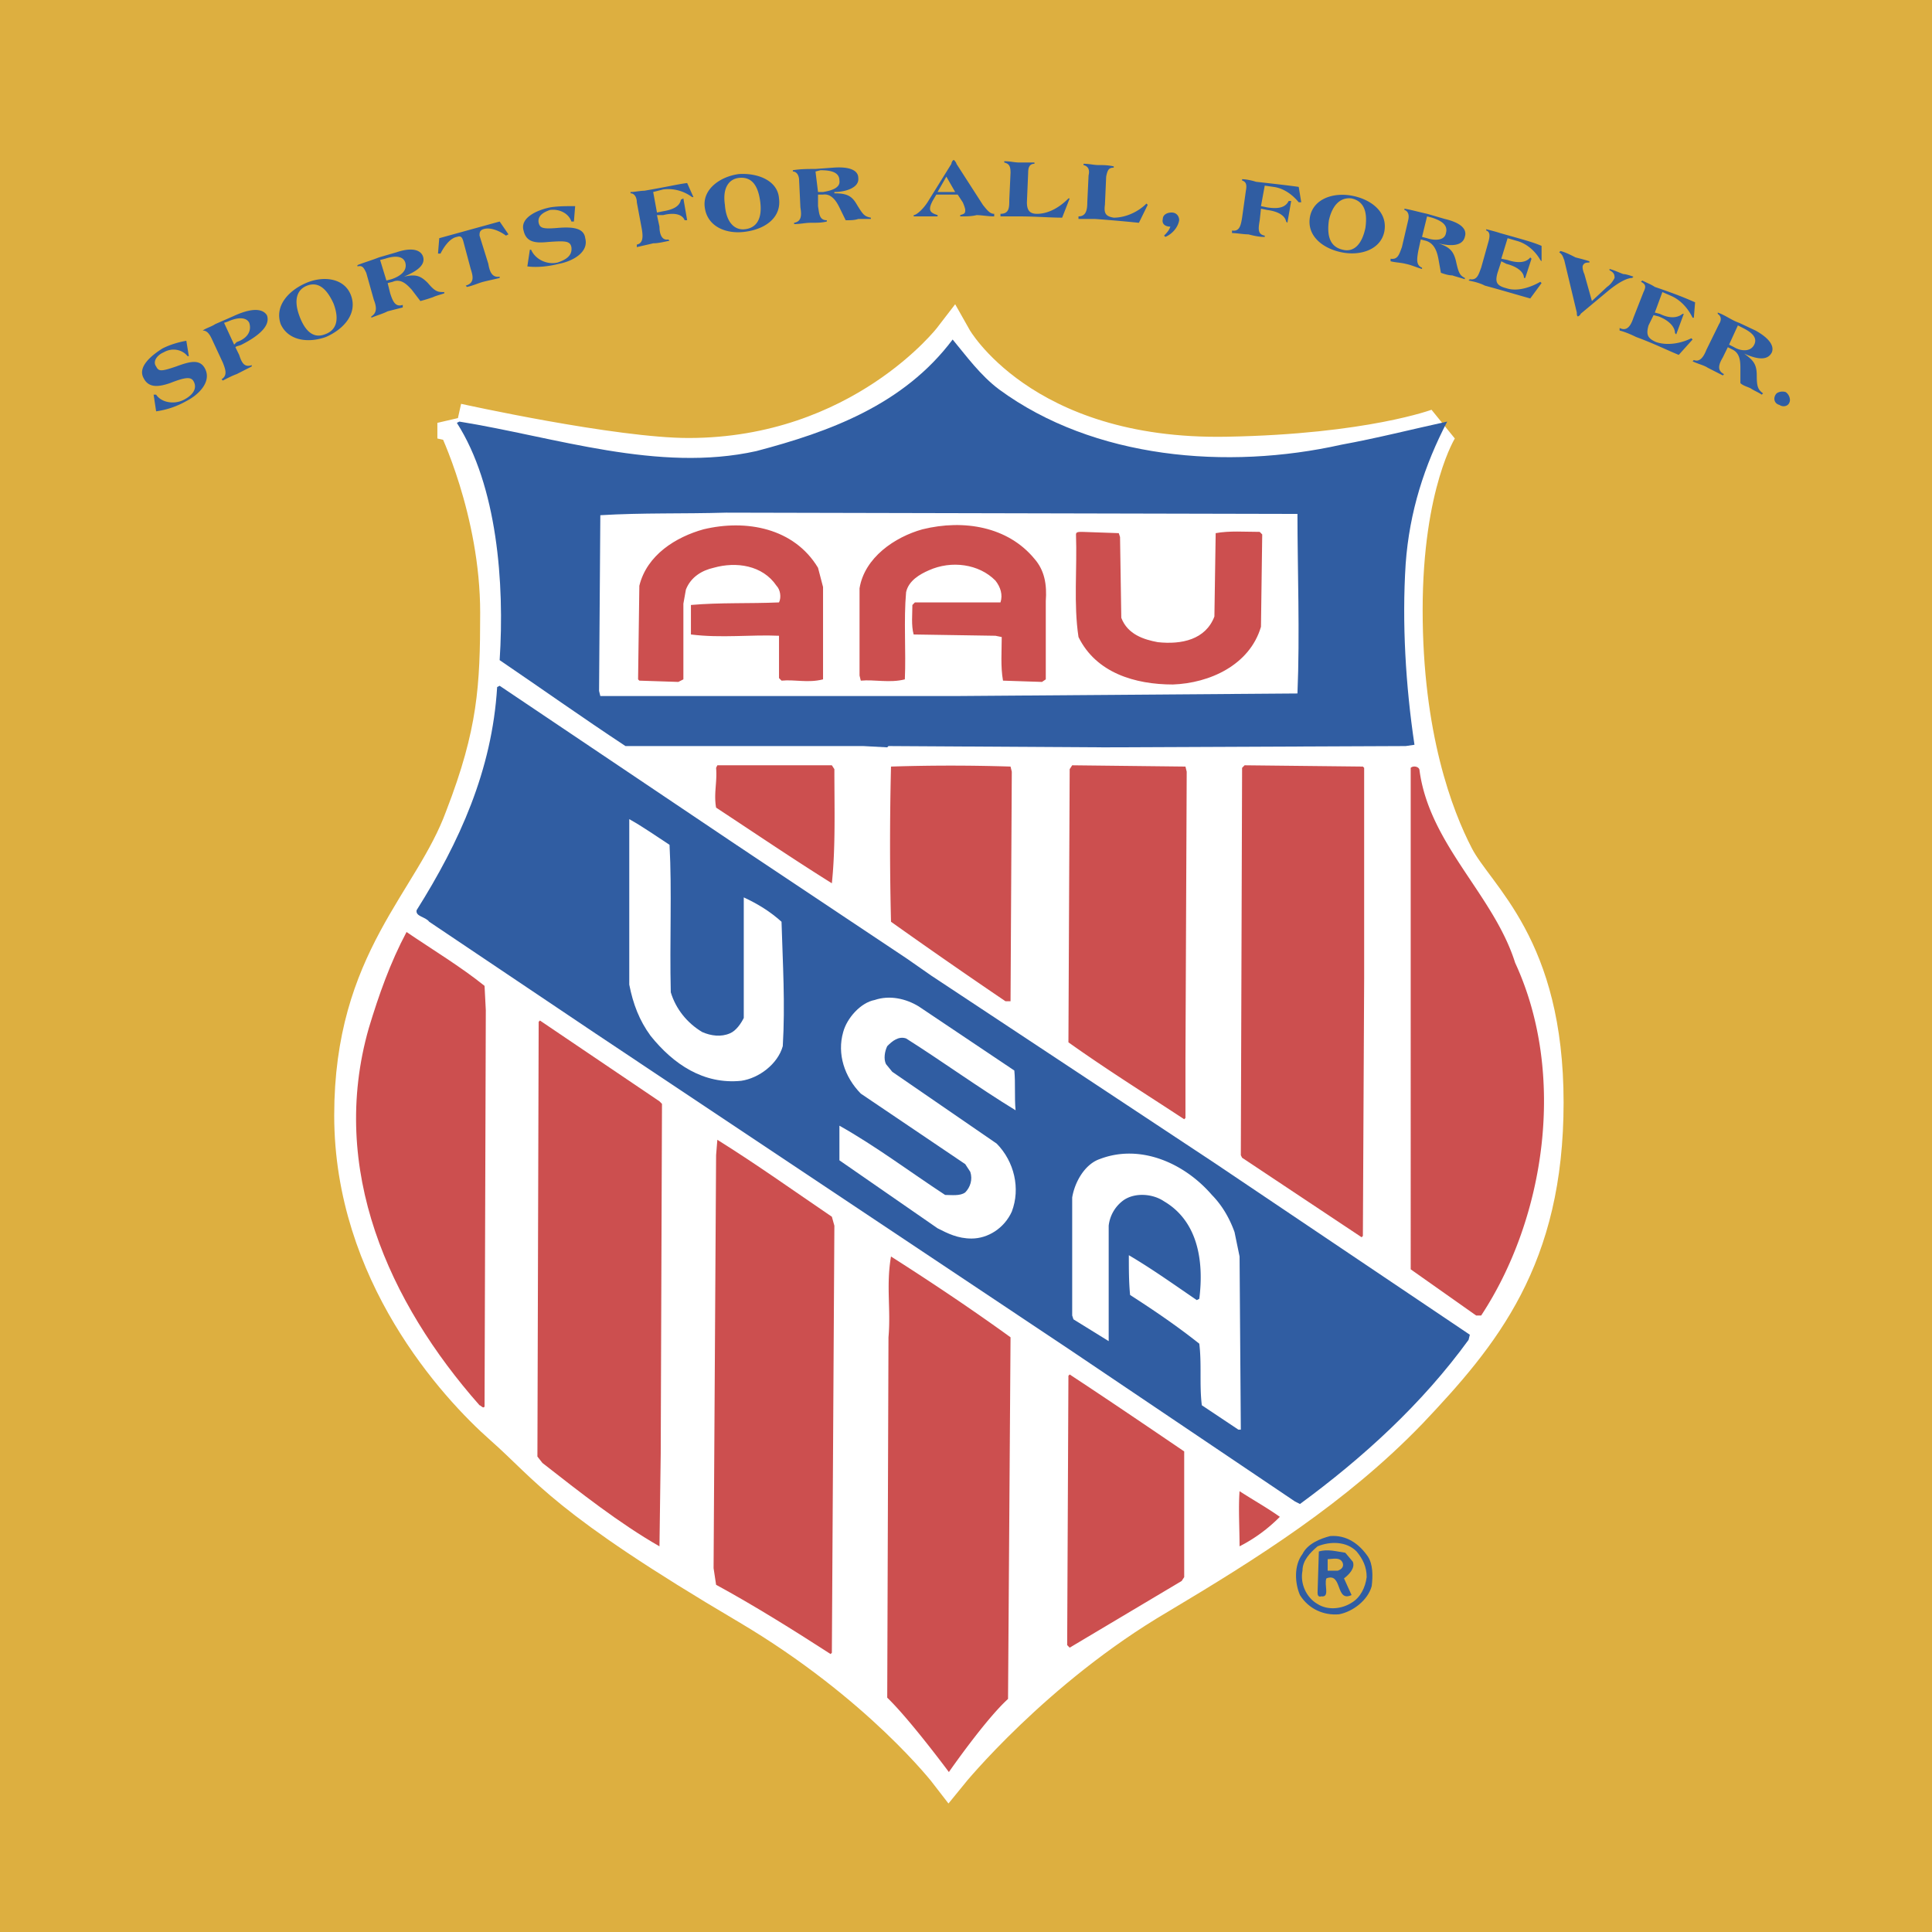 <svg xmlns="http://www.w3.org/2000/svg" width="2500" height="2500" viewBox="0 0 192.756 192.756"><path fill-rule="evenodd" clip-rule="evenodd" fill="#ddaf40" d="M0 0h192.756v192.756H0V0z"/><path d="M18.841 35.536h-.125c-.502-.64-1.507-.896-2.386-.384-.627.256-1.13.896-.753 1.408.251.512.502.512 2.009 0 1.381-.512 2.385-.768 2.887.256.628 1.28-.627 2.559-1.883 3.199a8.414 8.414 0 0 1-3.013 1.023l-.251-1.663h.251c.502.768 1.758 1.023 2.762.512.754-.384 1.381-1.023 1.004-1.791-.25-.512-.753-.512-2.385.128-1.13.384-2.134.512-2.637-.512-.627-1.152.879-2.304 1.884-2.943.753-.384 1.632-.64 2.385-.768l.251 1.535zM22.356 32.209l.377-.127c1.13-.512 1.883-.384 2.134.127.251.768-.125 1.536-1.255 1.919l-.251.256-1.005-2.175zm-.126 3.966c.251.64.502 1.28-.125 1.664l.125.128c.502-.256 1.004-.512 1.381-.64l1.506-.768v-.128c-.753.256-1.004-.256-1.255-1.024l-.377-.768c.126-.128.377-.128.628-.256 1.004-.512 3.013-1.663 2.511-2.943-.502-.768-1.758-.64-3.39.128l-1.758.768c-.376.256-.879.384-1.255.64.376 0 .627.256.878.768l1.131 2.431zM29.889 31.569c-.628-1.664-.251-2.687.753-3.071s1.883.128 2.637 1.791c.627 1.664.251 2.687-.879 3.071-1.004.385-1.883-.127-2.511-1.791zm-1.884.768c.754 1.664 2.762 1.919 4.52 1.28 1.757-.768 3.138-2.303 2.511-4.095-.627-1.791-2.762-2.047-4.52-1.279-1.757.767-3.138 2.302-2.511 4.094zM37.924 25.939l.502-.128c.753-.255 1.758-.384 2.009.384.251.896-.628 1.408-1.381 1.664l-.502.128-.628-2.048zm-.628 3.967c.251.64.376 1.28-.251 1.664v.128c.628-.256 1.13-.384 1.632-.64l1.506-.384v-.255c-.753.255-1.004-.384-1.255-1.152l-.251-1.023.502-.128c.879-.384 1.507.384 1.883.768l.878 1.151c.502-.128.879-.256 1.256-.384.251-.128.753-.256 1.13-.384v-.128c-.628 0-.879 0-1.632-.896-.754-.768-1.256-.896-2.386-.64.879-.384 2.26-1.024 1.883-2.047-.251-.64-1.13-.896-2.636-.384l-1.758.512c-.628.256-1.507.512-2.135.768v.128c.502-.128.628.128.879.64l.755 2.686zM43.699 25.3l.126-1.536 6.026-1.663.879 1.279-.251.128c-.502-.384-1.506-.896-2.26-.64-.376.128-.376.384-.376.64l.878 2.815c.125.768.377 1.408 1.13 1.28v.128c-.502.128-1.13.256-1.632.384s-1.004.384-1.632.512l-.125-.128c.879-.256.753-.896.502-1.664l-.754-2.815c-.125-.384-.251-.512-.628-.384-.753.128-1.381 1.151-1.632 1.664h-.251zM57.258 22.101h-.251c-.251-.768-1.13-1.28-2.134-1.152-.753.256-1.255.64-1.13 1.28.125.512.377.64 1.883.512 1.507-.128 2.637 0 2.762 1.023.377 1.407-1.255 2.303-2.636 2.559-1.004.256-2.134.384-3.139.256l.251-1.663h.126c.376.895 1.506 1.535 2.636 1.279.754-.256 1.507-.64 1.381-1.536-.125-.64-.627-.64-2.385-.512-1.256.128-2.134 0-2.386-1.151-.376-1.28 1.381-2.048 2.637-2.303.753-.128 1.632-.128 2.511-.128l-.126 1.536zM63.535 20.181c0-.512-.251-.896-.627-.896v-.128c.376 0 1.004-.128 1.381-.128 2.26-.384 3.264-.64 4.269-.768l.628 1.407h-.126c-.879-.64-1.883-.896-2.887-.768l-1.004.256.376 2.047.628-.128c.753-.128 1.632-.384 1.758-1.152l.25-.128.377 2.176h-.251c-.251-.64-1.13-.768-2.134-.512h-.628l.251 1.151c0 .768.251 1.408.879 1.28l.125.128c-.627.128-1.13.256-1.632.256-.502.128-1.13.256-1.632.384v-.256c.628-.128.628-.768.502-1.535l-.503-2.686zM72.324 20.438c-.251-1.664.376-2.559 1.381-2.687 1.13-.128 1.883.512 2.134 2.303.251 1.791-.376 2.687-1.507 2.815-1.004.128-1.883-.64-2.008-2.431zm-2.009.255c.251 1.919 2.134 2.687 4.017 2.431 2.009-.256 3.641-1.408 3.39-3.327-.126-1.791-2.135-2.559-4.018-2.431-1.883.257-3.64 1.536-3.389 3.327zM81.363 17.111l.502-.128c.879 0 1.884.128 1.884 1.024.125.768-.879 1.023-1.632 1.151h-.502l-.252-2.047zm-1.507 3.582c.125.768.125 1.408-.627 1.535v.128c.627 0 1.13-.128 1.632-.128.628 0 1.13 0 1.632-.127v-.128c-.753 0-.753-.64-.879-1.408v-1.151h.502c.879-.128 1.381.768 1.632 1.28l.627 1.28c.502 0 .879 0 1.255-.128h1.255v-.128c-.627-.128-.753-.256-1.38-1.279-.503-.896-1.005-1.152-2.26-1.152v-.128c1.004 0 2.511-.384 2.385-1.407 0-.768-.879-1.152-2.511-1.024l-1.758.128c-.753 0-1.506 0-2.26.128v.128c.376 0 .628.384.628.896l.127 2.685zM94.419 17.623l.879 1.535H93.54l.879-1.535zm1.131 1.791l.502.768c.125.256.251.64.251.768 0 .384-.126.384-.502.512v.128c.627 0 1.129 0 1.633-.128.502 0 1.129.128 1.758.128v-.256c-.377 0-.629-.256-1.131-.896l-2.636-4.095c0-.128-.251-.384-.251-.384-.125 0-.251.256-.251.384l-2.385 3.838c-.502.768-1.13 1.28-1.381 1.28v.128h2.385v-.128c-.376-.128-.753-.256-.753-.64 0-.256.125-.512.251-.768l.377-.64h2.133v.001zM102.455 20.181c0 .768.25 1.152 1.004 1.152 1.256 0 2.385-.768 3.139-1.536h.125l-.752 1.919c-1.256 0-2.637-.128-4.395-.128h-1.758v-.256c.879 0 .879-.64.879-1.408l.125-2.687c0-.64-.125-.896-.627-1.024v-.128c.627 0 1.004.128 1.506.128h1.506v.128c-.502 0-.627.384-.627.896l-.125 2.944zM110.238 20.438c-.125.896.125 1.151.879 1.279 1.256 0 2.512-.64 3.264-1.408l.127.128-.879 1.791a154.459 154.459 0 0 0-4.395-.384h-1.633v-.256c.754 0 .879-.64.879-1.408l.127-2.687c.125-.512 0-.896-.504-1.024v-.128c.629 0 1.006.128 1.508.128s.879 0 1.506.128v.128c-.502 0-.627.256-.754.896l-.125 2.817zM116.139 23.508c.252-.256.502-.512.629-.896-.502 0-.879-.255-.754-.768 0-.384.377-.64.879-.64s.754.384.754.768c-.127.768-.754 1.407-1.381 1.663l-.127-.127zM124.301 19.03c.125-.64 0-.896-.377-1.023v-.128c.377 0 1.004.128 1.381.256 2.26.256 3.389.384 4.268.512l.252 1.535h-.252c-.627-.768-1.506-1.407-2.51-1.535l-.879-.128-.377 2.047.627.128c.879.128 1.758.128 2.135-.64h.252l-.377 2.175-.127-.127c-.125-.64-.879-1.024-1.883-1.152l-.627-.127-.125 1.152c-.127.768-.252 1.407.502 1.535v.128c-.629 0-1.131-.128-1.633-.256-.502 0-1.129-.128-1.633-.128v-.256c.754.128.879-.512 1.006-1.28l.377-2.688zM132.586 21.973c.377-1.664 1.256-2.304 2.26-2.176 1.129.256 1.633 1.151 1.381 2.943-.377 1.791-1.256 2.431-2.26 2.175-1.129-.255-1.633-1.151-1.381-2.942zm-1.883-.384c-.377 1.919 1.256 3.199 3.139 3.583 1.883.384 3.891-.255 4.268-2.047.377-1.919-1.254-3.199-3.139-3.583-1.883-.384-3.891.255-4.268 2.047zM142.379 21.589l.502.128c.754.256 1.631.64 1.381 1.536-.125.768-1.129.768-1.883.512l-.502-.128.502-2.048zm-2.512 3.071c-.25.64-.377 1.28-1.129 1.151v.256c.502.128 1.004.128 1.506.256.627.128 1.131.384 1.633.512v-.128c-.629-.256-.502-.896-.377-1.664l.25-1.151.502.128c.881.256 1.131 1.151 1.256 1.791l.252 1.408c.377.127.752.255 1.129.255.377.128.879.256 1.256.384v-.128c-.502-.256-.627-.512-.879-1.664-.25-1.024-.627-1.408-1.758-1.792 1.004.256 2.387.384 2.637-.64.252-.768-.377-1.408-2.008-1.792l-1.758-.512c-.629-.128-1.508-.384-2.26-.512v.127c.377.128.502.512.377 1.024l-.629 2.691zM148.529 24.02c.127-.512.127-.896-.25-1.023v-.128c.502.128 1.004.256 1.381.384 2.26.64 3.264.896 4.143 1.279v1.536l-.125-.128c-.502-.896-1.381-1.664-2.385-1.919l-.879-.256-.629 2.047.629.128c.752.256 1.758.384 2.26-.256l.125.127-.627 1.92h-.127c0-.64-.752-1.152-1.758-1.408l-.502-.256-.375 1.152c-.252.896-.127 1.279.877 1.535 1.131.384 2.512-.128 3.391-.64l.125.128-1.129 1.535c-1.381-.384-2.637-.768-4.52-1.279-.502-.256-1.006-.384-1.633-.512l.125-.128c.754.128.879-.512 1.131-1.152l.752-2.686zM155.688 25.043c.502.128 1.004.384 1.506.64.502.127 1.004.256 1.381.384v.128c-.252 0-.502 0-.627.256-.127.128 0 .64.125.896l.752 2.687 1.508-1.407c.377-.256.627-.64.752-.896 0-.256 0-.512-.502-.768v-.128c.502.128 1.006.384 1.383.512.25 0 .627.128 1.004.256l-.127.128c-.375 0-1.129.256-2.385 1.279l-2.762 2.303c0 .128-.252.256-.252.256-.125 0-.125-.256-.125-.384l-1.256-5.246c-.125-.256-.125-.512-.502-.768l.127-.128zM163.973 29.138c.252-.512.252-.768-.252-1.023l.127-.128c.502.256.879.384 1.254.64 2.26.768 3.139 1.151 4.018 1.535l-.125 1.536h-.125c-.502-1.024-1.256-1.792-2.135-2.175l-.879-.384-.754 2.047.504.128c.752.384 1.631.512 2.26 0h.125l-.754 2.047-.125-.128c0-.64-.627-1.28-1.633-1.664l-.502-.128-.502 1.024c-.25.896-.125 1.279.754 1.663 1.129.384 2.51.128 3.516-.384l.125.128-1.381 1.535c-1.256-.512-2.512-1.151-4.27-1.791-.502-.256-1.129-.512-1.631-.64v-.255c.752.384 1.129-.256 1.381-1.024l1.004-2.559zM173.389 32.465l.502.256c.754.384 1.506.896 1.129 1.663-.375.768-1.381.64-2.008.256l-.502-.256.879-1.919zm-3.139 2.431c-.252.64-.629 1.279-1.256 1.023l-.125.128c.502.256 1.129.384 1.506.64l1.508.768.125-.127c-.754-.384-.502-1.024-.125-1.664l.502-1.024.502.256c.752.384.752 1.279.752 1.919v1.408c.252.256.754.384 1.006.512.375.256.752.384 1.129.64l.125-.128c-.502-.384-.627-.64-.627-1.792 0-1.151-.377-1.536-1.256-2.175.879.384 2.26.896 2.762-.128.252-.64-.25-1.407-1.631-2.175l-1.633-.768c-.752-.256-1.381-.768-2.135-1.023v.128c.377.256.377.64.127 1.023l-1.256 2.559zM178.535 40.142c-.125.384-.627.512-1.004.256-.502-.128-.627-.64-.377-1.023.127-.256.629-.384 1.006-.256.375.256.502.767.375 1.023z" fill-rule="evenodd" clip-rule="evenodd" fill="#305da2"/><path d="M45.582 42.189s15.568 3.455 23.101 3.455c17.326 0 26.365-11.771 26.365-11.771s6.779 12.027 27.369 11.644c14.312-.256 21.092-2.815 21.092-2.815s-3.516 5.502-3.516 18.169c0 12.54 3.014 20.601 5.148 24.695 2.135 4.095 8.914 8.829 8.914 24.44 0 15.482-6.277 23.031-13.559 30.709-7.408 7.678-16.195 13.18-24.984 18.426-12.43 7.293-20.841 17.656-20.841 17.656s-6.779-8.828-19.961-16.633c-18.456-10.877-19.836-13.82-24.481-17.914-4.646-4.096-14.94-15.355-14.94-30.965 0-15.483 7.909-21.113 11.048-29.686 3.264-8.445 3.641-13.051 3.515-20.473-.001-10.235-4.27-18.937-4.27-18.937z" fill-rule="evenodd" clip-rule="evenodd" fill="#fff"/><path d="M45.582 42.189s15.568 3.455 23.101 3.455c17.326 0 26.365-11.771 26.365-11.771s6.779 12.027 27.369 11.644c14.312-.256 21.092-2.815 21.092-2.815s-3.516 5.502-3.516 18.169c0 12.54 3.014 20.601 5.148 24.695 2.135 4.095 8.914 8.829 8.914 24.44 0 15.482-6.277 23.031-13.559 30.709-7.408 7.678-16.195 13.18-24.984 18.426-12.43 7.293-20.841 17.656-20.841 17.656s-6.779-8.828-19.961-16.633c-18.456-10.877-19.836-13.82-24.481-17.914-4.646-4.096-14.94-15.355-14.94-30.965 0-15.483 7.909-21.113 11.048-29.686 3.264-8.445 3.515-13.051 3.515-20.473-.001-10.235-4.27-18.937-4.27-18.937z" fill="none" stroke="#fff" stroke-width="3.89" stroke-miterlimit="2.613"/><path d="M99.693 38.863c9.416 6.91 22.723 8.061 34.148 5.502 3.516-.64 7.029-1.535 10.545-2.303-2.26 4.351-3.766 8.957-4.143 14.203-.377 5.886 0 12.156.879 18.042l-.879.128-30.006.128-21.594-.128-.125.128-2.386-.128H62.405c-4.269-2.815-8.412-5.758-12.555-8.573.502-7.677-.251-17.402-4.269-23.672l.251-.128c9.542 1.536 19.836 5.118 29.629 2.943 7.281-1.919 14.688-4.606 19.585-11.132 1.382 1.663 2.765 3.582 4.647 4.99z" fill-rule="evenodd" clip-rule="evenodd" fill="#305da2"/><path d="M129.447 51.274c0 5.374.25 12.028 0 17.914l-34.023.256h-35.53l-.125-.512.125-17.402v-.127c4.269-.256 8.16-.128 12.555-.256l56.998.127z" fill-rule="evenodd" clip-rule="evenodd" fill="#fff"/><path d="M81.614 56.648l.502 1.92v9.212c-1.507.384-2.762 0-4.143.128l-.251-.256V63.43c-2.762-.128-5.775.256-8.788-.128v-2.943c2.887-.256 5.9-.128 8.788-.256.251-.512.125-1.279-.251-1.663-1.381-2.048-4.018-2.432-6.277-1.792-1.13.256-2.26.896-2.762 2.176l-.251 1.407v7.549l-.502.256-3.892-.128-.126-.128.126-9.34c.753-3.071 3.641-4.862 6.402-5.63 4.269-1.024 9.04-.128 11.425 3.838zM103.207 55.752c1.006 1.152 1.256 2.559 1.131 4.223v7.805l-.377.256-3.891-.128c-.252-1.407-.127-2.943-.127-4.351l-.627-.127-8.161-.128c-.251-.896-.126-2.048-.126-2.943l.251-.256h8.538c.252-.768 0-1.535-.502-2.175-1.633-1.664-4.395-2.047-6.654-1.023-.879.384-2.009 1.023-2.26 2.175-.251 2.815 0 5.886-.125 8.701-1.507.384-3.013 0-4.395.128l-.125-.512v-8.701c.502-3.071 3.516-5.118 6.277-5.886 4.143-1.024 8.538-.256 11.173 2.942zM125.932 53.322l-.125 9.212c-1.131 3.838-5.148 5.63-8.789 5.758-3.766 0-7.658-1.152-9.416-4.735-.502-3.327-.125-6.781-.25-10.236 0-.256.25-.256.627-.256l3.641.128.127.384.125 8.061c.627 1.664 2.26 2.175 3.641 2.431 2.385.256 4.771-.256 5.648-2.56l.127-8.316c1.381-.256 2.887-.128 4.395-.128l.249.257z" fill-rule="evenodd" clip-rule="evenodd" fill="#cc4f4f"/><path d="M90.528 95.674l2.385 1.664 28.247 18.682 25.486 17.146-.125.51c-4.645 6.398-10.547 11.773-16.824 16.379l-.502-.256-22.598-15.227-47.206-31.477L42.82 91.963c-.377-.512-1.381-.512-1.255-1.151 4.268-6.781 7.533-13.947 8.035-22.264l.251-.128 23.603 15.867 17.074 11.387z" fill-rule="evenodd" clip-rule="evenodd" fill="#305da2"/><path d="M100.947 76.993l-.125 22.903h-.502a613.307 613.307 0 0 1-11.424-7.933 317.052 317.052 0 0 1 0-15.482c4.017-.128 7.909-.128 11.926 0l.125.512zM83.246 76.737c0 3.839.125 7.806-.251 11.388-3.892-2.431-7.659-4.99-11.55-7.549-.251-1.407.125-2.559 0-3.966l.125-.256h11.425l.251.383zM118.398 76.993l-.125 28.79v5.758l-.125.127c-3.893-2.559-7.785-4.99-11.551-7.676l.125-27.255.252-.384 11.299.128.125.512zM136.102 76.609v20.985l-.127 25.718-.125.129-11.926-7.933-.127-.256.127-38.643.25-.256 11.801.128.127.128zM141.625 76.865c1.004 7.422 7.408 12.412 9.541 19.194 5.148 11.131 3.014 25.463-3.389 35.188h-.502l-6.529-4.607V76.609c.252-.256.879-.128.879.256z" fill-rule="evenodd" clip-rule="evenodd" fill="#cc4f4f"/><path d="M66.799 84.287c.251 4.606 0 9.597.125 14.715.502 1.662 1.632 3.07 3.139 3.967.878.383 1.883.512 2.762.127.628-.256 1.13-1.023 1.381-1.535V89.533c1.381.64 2.637 1.407 3.767 2.431.125 4.222.376 8.189.125 12.412-.502 1.791-2.385 3.199-4.143 3.455-3.767.385-6.779-1.664-9.039-4.479-1.13-1.535-1.758-3.199-2.134-5.117V81.727c1.381.768 2.636 1.664 4.017 2.56z" fill-rule="evenodd" clip-rule="evenodd" fill="#fff"/><path d="M48.344 98.361l.125 2.432-.125 39.537c-.126.256-.376-.127-.502-.127-9.04-10.236-15.066-23.545-11.049-37.619 1.005-3.326 2.135-6.525 3.767-9.597 2.637 1.792 5.398 3.454 7.784 5.374z" fill-rule="evenodd" clip-rule="evenodd" fill="#cc4f4f"/><path d="M91.658 100.408l9.542 6.398c.125 1.279 0 2.688.125 3.967-3.766-2.303-7.281-4.863-10.922-7.166-.753-.256-1.381.256-1.883.768-.251.512-.377 1.279-.125 1.791l.627.768 10.42 7.166c1.758 1.791 2.385 4.479 1.506 6.781-.752 1.664-2.385 2.688-4.017 2.688-1.38 0-2.385-.512-3.39-1.023l-9.792-6.781v-3.455c3.641 2.047 7.03 4.605 10.546 6.91.627 0 1.506.127 2.009-.256.502-.514.753-1.281.502-2.049l-.502-.768-10.421-7.037c-1.632-1.662-2.385-3.967-1.757-6.141.376-1.408 1.757-2.943 3.139-3.199 1.505-.512 3.137-.129 4.393.638z" fill-rule="evenodd" clip-rule="evenodd" fill="#fff"/><path d="M66.046 110.133l-.126 34.932-.125 9.213c-4.017-2.303-7.909-5.373-11.675-8.316l-.502-.641.125-43.377.125-.127 11.927 8.061.251.255zM82.995 121.393l.251.896-.251 42.609-.125.127c-3.767-2.432-7.658-4.861-11.425-6.91l-.251-1.662.251-41.201.125-1.535c3.892 2.429 7.659 5.117 11.425 7.676z" fill-rule="evenodd" clip-rule="evenodd" fill="#cc4f4f"/><path d="M123.17 122.928l.502 2.432.125 17.273h-.25l-3.641-2.43c-.252-2.049 0-4.096-.252-6.143-2.26-1.791-4.52-3.326-6.904-4.861-.125-1.279-.125-2.561-.125-3.967 2.385 1.406 4.52 2.941 6.779 4.479l.25-.129c.502-3.967-.25-7.805-3.516-9.725-1.129-.768-2.887-.895-4.018-.127a3.635 3.635 0 0 0-1.506 2.559v11.516l-3.516-2.176-.125-.383v-11.771c.25-1.537 1.256-3.328 2.762-3.84 4.018-1.535 8.412.385 11.174 3.584 1.005 1.023 1.759 2.302 2.261 3.709z" fill-rule="evenodd" clip-rule="evenodd" fill="#fff"/><path d="M100.822 133.422l-.25 36.082c-2.26 2.047-5.902 7.293-5.902 7.293s-3.892-5.246-6.151-7.42l.125-35.955c.251-2.816-.251-5.119.251-8.062 4.018 2.56 8.035 5.245 11.927 8.062zM118.148 144.809v12.539l-.252.385-11.174 6.654-.25-.256.125-26.871.125-.129c3.893 2.56 7.659 5.119 11.426 7.678zM127.689 151.334a15.6 15.6 0 0 1-4.018 2.943c0-1.791-.125-3.838 0-5.502 1.382.897 2.763 1.664 4.018 2.559z" fill-rule="evenodd" clip-rule="evenodd" fill="#cc4f4f"/><path d="M136.479 155.301c-.879-1.279-2.135-2.176-3.768-2.047-1.004.256-2.26.768-2.762 1.791-.879 1.152-.754 2.943-.252 4.096.881 1.406 2.387 2.047 3.893 1.918 1.381-.256 2.889-1.406 3.266-2.814.124-1.024.124-2.177-.377-2.944zm-1.633 4.607c-1.004.639-2.385.768-3.391.127-1.129-.641-1.758-2.047-1.506-3.326 0-1.023.754-1.791 1.506-2.432 1.256-.512 2.889-.512 3.893.512.627.768 1.004 1.535 1.004 2.559-.125 1.023-.627 2.047-1.506 2.56z" fill-rule="evenodd" clip-rule="evenodd" fill="#305da2"/><path d="M134.971 155.812l-.752-.895c-.879-.129-1.758-.385-2.637-.129l-.127 4.096c0 .127 0 .51.377.383.879.127.252-1.152.502-1.791 1.633-.641.879 2.432 2.512 1.664l-.754-1.664c.502-.384 1.131-1.023.879-1.664zm-1.506.897h-1.004v-1.152c.502 0 1.254-.256 1.506.385.125.382-.125.638-.502.767z" fill-rule="evenodd" clip-rule="evenodd" fill="#305da2"/></svg>